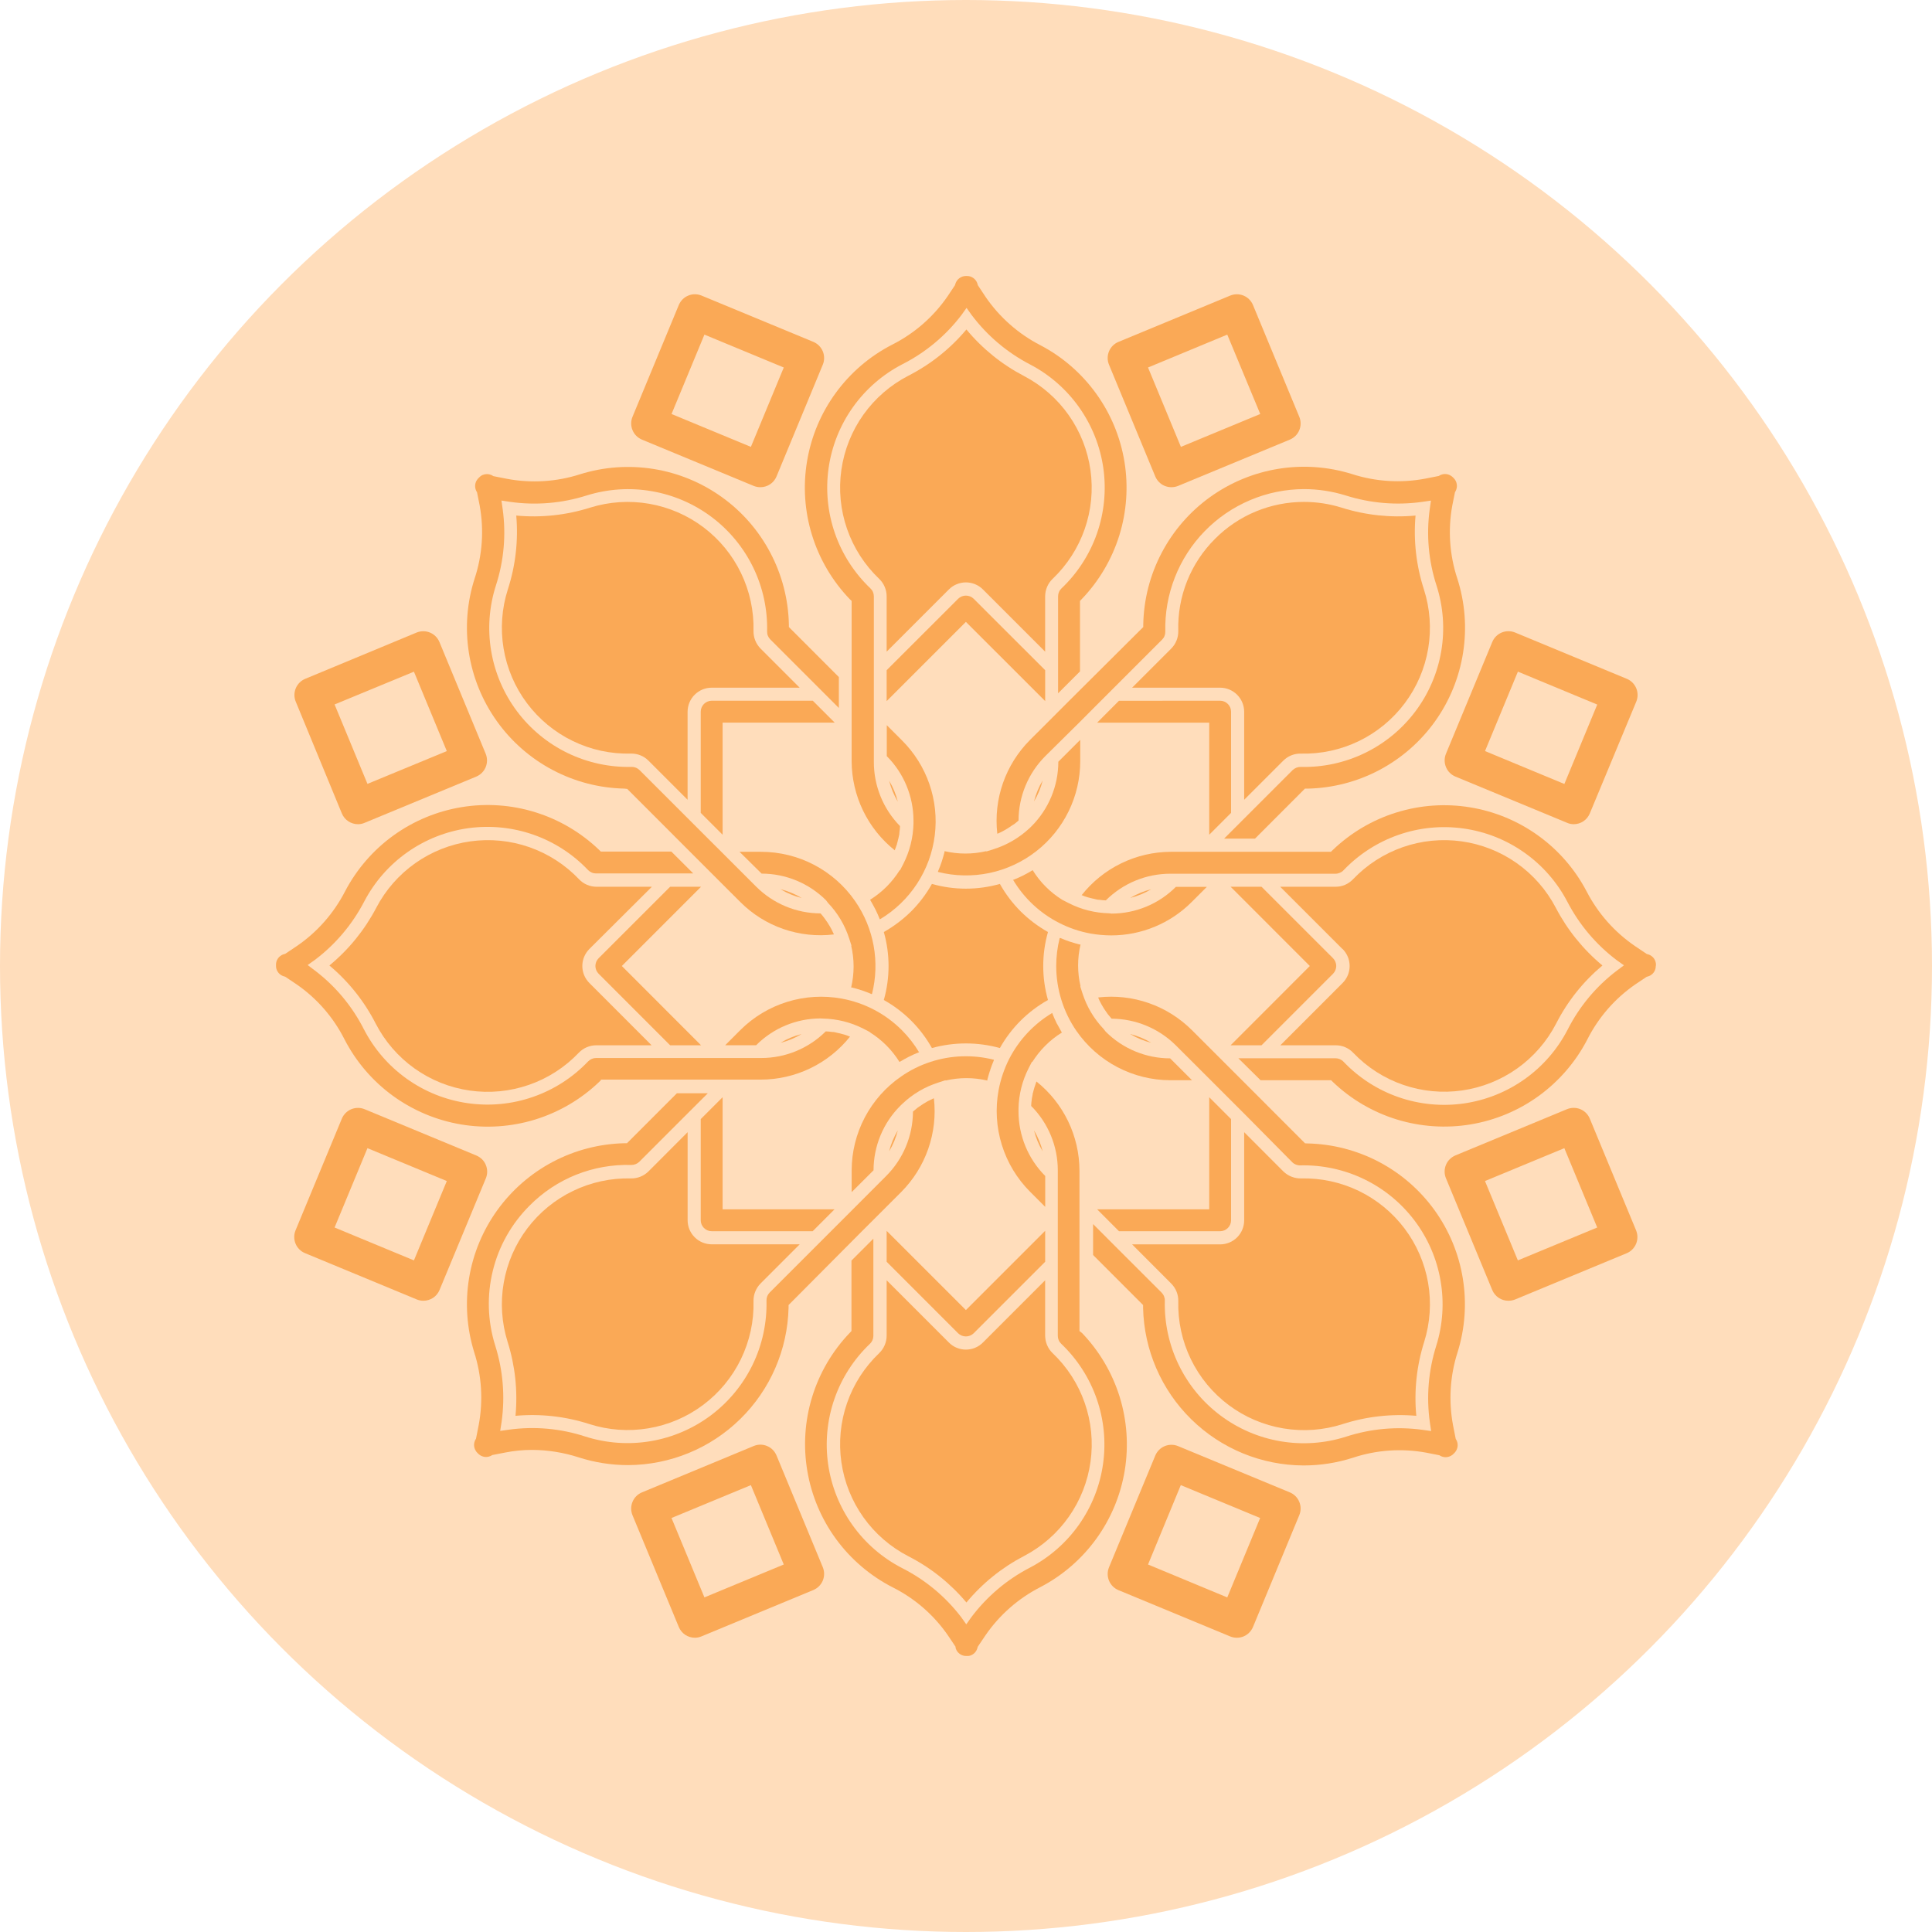 <svg width="56" height="56" viewBox="0 0 56 56" fill="none" xmlns="http://www.w3.org/2000/svg">
<circle cx="28" cy="28" r="28" fill="#FFDDBB"/>
<path d="M22.04 14.122C21.973 14.122 21.907 14.109 21.845 14.084L18.608 12.743C18.547 12.717 18.491 12.68 18.444 12.633C18.396 12.586 18.359 12.53 18.334 12.468C18.308 12.407 18.295 12.341 18.295 12.274C18.295 12.207 18.308 12.142 18.334 12.08L19.675 8.842C19.7 8.781 19.738 8.725 19.784 8.678C19.831 8.631 19.887 8.593 19.949 8.568C20.01 8.542 20.076 8.529 20.142 8.529C20.209 8.529 20.275 8.543 20.336 8.568L23.575 9.909C23.699 9.961 23.797 10.059 23.849 10.183C23.9 10.307 23.901 10.447 23.849 10.571L22.508 13.81C22.47 13.902 22.405 13.982 22.321 14.037C22.238 14.093 22.14 14.122 22.04 14.122V14.122ZM19.465 12L21.765 12.953L22.718 10.652L20.418 9.699L19.465 12Z" fill="#FAA956"/>
<path d="M35.85 47.471C35.785 47.471 35.719 47.458 35.658 47.433L32.419 46.091C32.295 46.04 32.197 45.941 32.145 45.817C32.094 45.693 32.094 45.553 32.145 45.429L33.486 42.191C33.511 42.13 33.549 42.074 33.596 42.026C33.643 41.979 33.699 41.942 33.761 41.916C33.822 41.891 33.888 41.878 33.955 41.878C34.021 41.878 34.087 41.891 34.149 41.917L37.386 43.257C37.51 43.308 37.609 43.407 37.66 43.531C37.712 43.656 37.712 43.795 37.66 43.919L36.319 47.158C36.267 47.282 36.169 47.381 36.045 47.433C35.983 47.458 35.917 47.471 35.85 47.471V47.471ZM33.276 45.348L35.573 46.302L36.526 44L34.226 43.047L33.276 45.348Z" fill="#FAA956"/>
<path d="M10.377 23.89C10.276 23.89 10.178 23.86 10.095 23.805C10.011 23.749 9.946 23.669 9.908 23.576L8.573 20.339C8.521 20.215 8.521 20.075 8.573 19.951C8.624 19.826 8.723 19.728 8.847 19.676L12.075 18.335C12.2 18.284 12.339 18.284 12.463 18.335C12.587 18.387 12.685 18.485 12.737 18.609L14.078 21.848C14.129 21.972 14.129 22.112 14.078 22.236C14.026 22.36 13.928 22.459 13.803 22.511L10.566 23.851C10.506 23.877 10.442 23.89 10.377 23.89V23.89ZM9.698 20.419L10.651 22.721L12.951 21.771L11.998 19.469L9.698 20.419Z" fill="#FAA956"/>
<path d="M43.722 37.703C43.621 37.703 43.523 37.674 43.44 37.618C43.356 37.562 43.291 37.483 43.253 37.39L41.912 34.153C41.886 34.091 41.873 34.025 41.873 33.959C41.873 33.892 41.886 33.826 41.912 33.764C41.937 33.703 41.974 33.647 42.022 33.6C42.069 33.553 42.125 33.516 42.186 33.49L45.423 32.149C45.548 32.099 45.687 32.1 45.81 32.151C45.933 32.203 46.031 32.302 46.082 32.426L47.423 35.663C47.474 35.788 47.474 35.927 47.423 36.052C47.371 36.176 47.273 36.275 47.149 36.326L43.911 37.668C43.851 37.691 43.787 37.703 43.722 37.703V37.703ZM43.043 34.233L43.996 36.533L46.296 35.58L45.343 33.28L43.043 34.233Z" fill="#FAA956"/>
<path d="M12.272 37.703C12.206 37.703 12.141 37.69 12.08 37.665L8.841 36.323C8.717 36.272 8.618 36.173 8.567 36.049C8.516 35.925 8.515 35.785 8.567 35.661L9.908 32.426C9.933 32.364 9.971 32.309 10.018 32.261C10.065 32.214 10.121 32.177 10.182 32.151C10.244 32.126 10.31 32.113 10.377 32.113C10.443 32.113 10.509 32.126 10.571 32.152L13.808 33.493C13.869 33.519 13.925 33.556 13.973 33.603C14.02 33.65 14.057 33.706 14.082 33.767C14.108 33.829 14.121 33.895 14.121 33.962C14.121 34.028 14.108 34.094 14.082 34.156L12.741 37.389C12.703 37.482 12.638 37.562 12.555 37.617C12.471 37.673 12.373 37.703 12.272 37.703V37.703ZM9.698 35.58L11.998 36.533L12.951 34.233L10.651 33.28L9.698 35.58Z" fill="#FAA956"/>
<path d="M45.618 23.89C45.551 23.89 45.485 23.877 45.424 23.85L42.187 22.51C42.063 22.459 41.964 22.36 41.913 22.236C41.861 22.111 41.861 21.972 41.912 21.848L43.254 18.609C43.305 18.485 43.404 18.386 43.528 18.334C43.653 18.283 43.792 18.283 43.916 18.334L47.154 19.676C47.278 19.727 47.376 19.826 47.428 19.95C47.479 20.075 47.479 20.214 47.428 20.338L46.082 23.576C46.044 23.668 45.98 23.747 45.898 23.803C45.815 23.859 45.718 23.889 45.618 23.89ZM43.044 21.77L45.344 22.724L46.297 20.422L43.997 19.468L43.044 21.77Z" fill="#FAA956"/>
<path d="M20.143 47.471C20.043 47.471 19.945 47.441 19.861 47.386C19.778 47.33 19.713 47.251 19.675 47.158L18.333 43.919C18.282 43.795 18.282 43.656 18.334 43.531C18.385 43.407 18.484 43.308 18.608 43.257L21.845 41.914C21.906 41.888 21.972 41.875 22.039 41.874C22.106 41.874 22.172 41.887 22.233 41.913C22.295 41.938 22.351 41.976 22.398 42.023C22.445 42.07 22.482 42.127 22.508 42.188L23.849 45.426C23.9 45.55 23.9 45.69 23.849 45.814C23.797 45.938 23.698 46.037 23.574 46.088L20.336 47.43C20.275 47.456 20.209 47.47 20.143 47.471V47.471ZM19.464 44L20.418 46.301L22.718 45.348L21.765 43.047L19.464 44Z" fill="#FAA956"/>
<path d="M33.955 14.122C33.888 14.122 33.822 14.109 33.76 14.084C33.699 14.059 33.643 14.021 33.596 13.974C33.549 13.927 33.511 13.871 33.486 13.81L32.145 10.571C32.093 10.447 32.094 10.307 32.145 10.183C32.197 10.059 32.295 9.961 32.419 9.91L35.658 8.568C35.782 8.517 35.921 8.517 36.045 8.568C36.169 8.62 36.268 8.718 36.319 8.843L37.66 12.08C37.686 12.142 37.699 12.207 37.699 12.274C37.699 12.341 37.686 12.407 37.661 12.468C37.635 12.53 37.598 12.586 37.551 12.633C37.503 12.68 37.447 12.717 37.386 12.743L34.149 14.084C34.087 14.109 34.021 14.122 33.955 14.122V14.122ZM33.276 10.652L34.229 12.953L36.529 12L35.573 9.699L33.276 10.652Z" fill="#FAA956"/>
<path d="M33.138 18.175V18.099C33.152 17.376 33.334 16.666 33.671 16.025C34.007 15.384 34.488 14.83 35.076 14.407C35.663 13.985 36.341 13.704 37.055 13.589C37.77 13.473 38.501 13.526 39.192 13.742C39.874 13.961 40.6 14.007 41.304 13.875L41.704 13.796L41.731 13.78C41.778 13.754 41.831 13.74 41.885 13.74C41.939 13.74 41.992 13.754 42.039 13.78C42.073 13.799 42.104 13.823 42.13 13.852C42.182 13.901 42.216 13.967 42.226 14.038C42.236 14.109 42.222 14.181 42.187 14.243L42.172 14.271L42.096 14.65C41.965 15.359 42.016 16.089 42.242 16.773C42.464 17.464 42.521 18.198 42.409 18.915C42.297 19.632 42.02 20.314 41.598 20.905C41.177 21.496 40.623 21.98 39.981 22.32C39.34 22.659 38.627 22.844 37.901 22.859H37.824L36.376 24.309H35.48L36.064 23.725L37.467 22.322C37.529 22.263 37.612 22.229 37.699 22.229C38.342 22.246 38.979 22.108 39.558 21.828C40.137 21.548 40.64 21.134 41.026 20.619C41.412 20.105 41.669 19.505 41.776 18.871C41.882 18.237 41.836 17.587 41.639 16.974C41.407 16.261 41.339 15.505 41.441 14.763L41.477 14.51L41.225 14.547C40.481 14.652 39.723 14.588 39.006 14.361C38.616 14.24 38.21 14.178 37.801 14.177C37.264 14.178 36.732 14.286 36.237 14.496C35.742 14.705 35.294 15.011 34.919 15.396C34.545 15.78 34.25 16.236 34.054 16.737C33.858 17.237 33.764 17.771 33.777 18.308C33.778 18.351 33.771 18.393 33.755 18.433C33.739 18.473 33.715 18.509 33.685 18.539L32.281 19.943L31.697 20.527L31.318 20.908L30.299 21.916C29.804 22.412 29.524 23.083 29.523 23.783L29.508 23.797C29.467 23.831 29.425 23.867 29.382 23.899H29.374C29.333 23.929 29.29 23.957 29.248 23.985L29.207 24.011C29.171 24.034 29.133 24.056 29.095 24.077L29.064 24.094C29.017 24.119 28.969 24.142 28.918 24.163H28.907C28.851 23.669 28.907 23.168 29.071 22.698C29.235 22.229 29.503 21.802 29.854 21.449L30.292 21.012L30.989 20.314L33.138 18.175Z" fill="#FAA956"/>
<path d="M32.217 26.481C32.917 26.48 33.588 26.202 34.083 25.707H34.98L34.542 26.145C34.235 26.453 33.871 26.696 33.471 26.862C33.07 27.028 32.64 27.114 32.206 27.113C32.006 27.112 31.806 27.094 31.608 27.059C31.292 27.001 30.986 26.897 30.7 26.751C30.145 26.469 29.682 26.035 29.363 25.5H29.379C29.471 25.463 29.56 25.424 29.649 25.38L29.692 25.357C29.765 25.319 29.838 25.28 29.909 25.236C29.917 25.232 29.925 25.228 29.933 25.223C30.148 25.571 30.441 25.865 30.789 26.081V26.081L30.982 26.18C31.344 26.364 31.743 26.464 32.15 26.472L32.217 26.481Z" fill="#FAA956"/>
<path d="M32.76 26.027C32.95 25.913 33.156 25.828 33.371 25.774C33.181 25.888 32.975 25.973 32.76 26.027V26.027Z" fill="#FAA956"/>
<path d="M38.911 27.507L37.107 25.703H38.713C38.807 25.703 38.901 25.684 38.988 25.647C39.075 25.609 39.153 25.554 39.218 25.486C39.618 25.065 40.112 24.747 40.66 24.555C41.208 24.364 41.793 24.307 42.367 24.387C42.942 24.468 43.489 24.684 43.963 25.018C44.437 25.352 44.825 25.795 45.094 26.309C45.429 26.952 45.889 27.521 46.447 27.985C45.892 28.45 45.435 29.022 45.106 29.668C44.839 30.185 44.453 30.63 43.979 30.968C43.505 31.305 42.958 31.524 42.382 31.607C41.806 31.69 41.219 31.634 40.67 31.444C40.12 31.254 39.624 30.935 39.222 30.514C39.157 30.446 39.079 30.392 38.992 30.354C38.905 30.317 38.812 30.298 38.717 30.298H37.112L38.916 28.493C38.98 28.428 39.032 28.351 39.067 28.267C39.102 28.182 39.12 28.091 39.12 28C39.12 27.908 39.102 27.818 39.067 27.733C39.032 27.649 38.98 27.572 38.916 27.507H38.911Z" fill="#FAA956"/>
<path d="M38.639 27.775C38.698 27.835 38.731 27.916 38.732 28C38.731 28.084 38.698 28.164 38.639 28.224L36.566 30.298H35.67L37.966 28L35.67 25.703H36.566L38.639 27.775Z" fill="#FAA956"/>
<path d="M32.05 29.904C32.545 30.398 33.217 30.677 33.917 30.677L34.551 31.311H33.924C33.388 31.31 32.86 31.18 32.385 30.93C31.911 30.681 31.504 30.32 31.199 29.879C30.819 29.326 30.616 28.671 30.615 28C30.615 27.727 30.649 27.454 30.716 27.189H30.733C30.824 27.227 30.916 27.262 31.008 27.294L31.055 27.307C31.133 27.334 31.212 27.355 31.292 27.376H31.32C31.226 27.775 31.226 28.19 31.32 28.589H31.311L31.377 28.795C31.501 29.18 31.71 29.533 31.99 29.827L32.05 29.904Z" fill="#FAA956"/>
<path d="M32.757 29.971C32.973 30.025 33.18 30.111 33.371 30.226C33.155 30.172 32.948 30.086 32.757 29.971Z" fill="#FAA956"/>
<path d="M41.052 41.038C40.331 40.975 39.604 41.057 38.915 41.279C38.361 41.457 37.772 41.499 37.198 41.403C36.623 41.307 36.08 41.075 35.614 40.726C35.148 40.377 34.772 39.922 34.518 39.398C34.264 38.874 34.139 38.297 34.153 37.715C34.155 37.62 34.138 37.526 34.103 37.439C34.068 37.351 34.015 37.272 33.949 37.205L32.815 36.069H35.366C35.55 36.069 35.728 35.996 35.858 35.866C35.989 35.735 36.063 35.558 36.063 35.373V32.817L37.197 33.953C37.265 34.019 37.345 34.071 37.432 34.106C37.52 34.141 37.614 34.159 37.708 34.157C38.288 34.143 38.863 34.267 39.385 34.519C39.907 34.772 40.362 35.145 40.711 35.608C41.061 36.071 41.294 36.61 41.394 37.182C41.493 37.753 41.454 38.34 41.281 38.894C41.062 39.586 40.984 40.315 41.052 41.038V41.038Z" fill="#FAA956"/>
<path d="M35.683 35.37C35.683 35.454 35.65 35.535 35.59 35.594C35.531 35.654 35.45 35.687 35.366 35.687H32.434L31.801 35.053H35.05V31.804L35.683 32.438V35.37Z" fill="#FAA956"/>
<path d="M30.51 39.221C30.931 39.621 31.25 40.115 31.441 40.663C31.632 41.211 31.69 41.796 31.609 42.37C31.529 42.945 31.313 43.492 30.979 43.966C30.645 44.441 30.203 44.828 29.689 45.098C29.045 45.432 28.475 45.891 28.012 46.449C27.547 45.894 26.975 45.439 26.33 45.109C25.813 44.843 25.366 44.456 25.028 43.982C24.69 43.508 24.471 42.96 24.388 42.384C24.305 41.807 24.361 41.219 24.552 40.669C24.742 40.119 25.062 39.623 25.484 39.221C25.552 39.156 25.606 39.077 25.643 38.99C25.68 38.904 25.7 38.81 25.7 38.716V37.11L27.504 38.914C27.569 38.979 27.645 39.031 27.73 39.066C27.815 39.101 27.905 39.119 27.997 39.119C28.089 39.119 28.179 39.101 28.264 39.066C28.349 39.031 28.426 38.979 28.49 38.914L30.294 37.11V38.716C30.295 38.81 30.314 38.904 30.351 38.99C30.388 39.077 30.442 39.156 30.51 39.221V39.221Z" fill="#FAA956"/>
<path d="M30.295 36.573L28.221 38.647C28.16 38.705 28.08 38.737 27.997 38.737C27.913 38.737 27.833 38.705 27.773 38.647L25.7 36.573V35.677L27.997 37.973L30.295 35.675V36.573Z" fill="#FAA956"/>
<path d="M26.154 31.996L26.094 32.054C25.599 32.549 25.321 33.221 25.32 33.921L24.686 34.554V33.927C24.686 33.391 24.817 32.863 25.067 32.388C25.317 31.914 25.677 31.507 26.119 31.203C26.383 31.019 26.672 30.876 26.978 30.777C27.57 30.585 28.204 30.565 28.807 30.717C28.808 30.722 28.808 30.728 28.807 30.733C28.769 30.825 28.733 30.917 28.702 31.01C28.702 31.022 28.702 31.035 28.691 31.047C28.664 31.129 28.641 31.21 28.619 31.295C28.62 31.303 28.62 31.311 28.619 31.32C28.22 31.227 27.806 31.227 27.407 31.32V31.31L27.202 31.377C26.81 31.5 26.451 31.712 26.154 31.996V31.996Z" fill="#FAA956"/>
<path d="M26.024 32.763C25.97 32.978 25.885 33.183 25.771 33.373C25.825 33.159 25.91 32.953 26.024 32.763V32.763Z" fill="#FAA956"/>
<path d="M14.713 38.894C14.54 38.34 14.501 37.753 14.601 37.181C14.7 36.61 14.934 36.07 15.283 35.607C15.633 35.144 16.087 34.771 16.61 34.519C17.132 34.267 17.707 34.143 18.287 34.157C18.382 34.159 18.475 34.142 18.563 34.107C18.65 34.072 18.73 34.019 18.797 33.953L19.931 32.817V35.37C19.931 35.555 20.005 35.732 20.136 35.863C20.266 35.993 20.444 36.067 20.628 36.067H23.18L22.046 37.202C21.979 37.269 21.927 37.349 21.892 37.436C21.856 37.524 21.839 37.617 21.841 37.712C21.856 38.294 21.73 38.871 21.476 39.395C21.222 39.919 20.846 40.374 20.38 40.723C19.914 41.072 19.371 41.304 18.797 41.4C18.222 41.497 17.633 41.454 17.079 41.276C16.39 41.054 15.663 40.973 14.942 41.038C15.01 40.315 14.932 39.586 14.713 38.894V38.894Z" fill="#FAA956"/>
<path d="M20.628 35.687C20.544 35.687 20.464 35.654 20.404 35.594C20.345 35.535 20.311 35.454 20.311 35.37V32.438L20.945 31.804V35.053H24.189L23.556 35.687H20.628Z" fill="#FAA956"/>
<path d="M23.785 29.52C23.438 29.52 23.094 29.589 22.773 29.722C22.452 29.856 22.161 30.051 21.916 30.297H21.02L21.457 29.859C21.837 29.48 22.303 29.199 22.815 29.04C23.327 28.881 23.869 28.848 24.397 28.945C25.057 29.065 25.665 29.384 26.14 29.859C26.333 30.052 26.502 30.269 26.642 30.504H26.625C26.534 30.54 26.445 30.581 26.355 30.625L26.313 30.647C26.24 30.685 26.167 30.726 26.096 30.768L26.072 30.781C25.856 30.433 25.563 30.14 25.216 29.923V29.916L25.024 29.816C24.662 29.632 24.263 29.532 23.857 29.524L23.785 29.52Z" fill="#FAA956"/>
<path d="M23.235 29.972C23.045 30.087 22.838 30.173 22.623 30.226C22.813 30.112 23.019 30.026 23.235 29.972V29.972Z" fill="#FAA956"/>
<path d="M17.083 28.493L18.887 30.298H17.282C17.187 30.298 17.094 30.318 17.007 30.355C16.921 30.392 16.842 30.446 16.777 30.514C16.375 30.936 15.879 31.256 15.329 31.446C14.779 31.637 14.191 31.693 13.614 31.61C13.038 31.527 12.49 31.308 12.016 30.97C11.542 30.632 11.155 30.185 10.889 29.668C10.559 29.022 10.103 28.45 9.548 27.985C10.109 27.523 10.571 26.953 10.908 26.309C11.177 25.795 11.565 25.352 12.039 25.018C12.513 24.684 13.06 24.468 13.635 24.387C14.209 24.307 14.794 24.364 15.342 24.555C15.89 24.747 16.384 25.065 16.784 25.486C16.849 25.554 16.927 25.609 17.014 25.646C17.101 25.684 17.195 25.703 17.289 25.703H18.895L17.083 27.507C17.019 27.572 16.967 27.649 16.932 27.733C16.897 27.818 16.879 27.908 16.879 28C16.879 28.091 16.897 28.182 16.932 28.267C16.967 28.351 17.019 28.428 17.083 28.493V28.493Z" fill="#FAA956"/>
<path d="M17.351 28.224C17.322 28.194 17.298 28.16 17.282 28.121C17.266 28.083 17.258 28.042 17.258 28C17.258 27.958 17.266 27.917 17.282 27.878C17.298 27.84 17.322 27.805 17.351 27.775L19.424 25.703H20.32L18.024 28L20.32 30.298H19.424L17.351 28.224Z" fill="#FAA956"/>
<path d="M23.944 26.096C23.448 25.601 22.776 25.323 22.076 25.322L21.436 24.69H22.064C22.6 24.691 23.128 24.821 23.603 25.071C24.078 25.321 24.485 25.682 24.789 26.123C25.057 26.511 25.239 26.951 25.323 27.415C25.407 27.879 25.39 28.355 25.275 28.812H25.258C25.167 28.773 25.075 28.738 24.982 28.706L24.945 28.695C24.863 28.669 24.78 28.644 24.697 28.624H24.671C24.718 28.424 24.742 28.22 24.742 28.015C24.742 27.812 24.719 27.609 24.672 27.411H24.681L24.615 27.205C24.491 26.819 24.282 26.466 24.002 26.173L23.944 26.096Z" fill="#FAA956"/>
<path d="M23.24 26.031C23.022 25.976 22.813 25.889 22.62 25.773C22.839 25.827 23.048 25.914 23.24 26.031V26.031Z" fill="#FAA956"/>
<path d="M14.964 14.944C15.685 15.011 16.413 14.933 17.105 14.714C17.658 14.541 18.245 14.503 18.817 14.602C19.388 14.701 19.928 14.935 20.391 15.284C20.854 15.634 21.227 16.088 21.479 16.611C21.731 17.133 21.855 17.708 21.841 18.288C21.839 18.382 21.856 18.476 21.891 18.564C21.926 18.652 21.979 18.732 22.045 18.799L23.179 19.933H20.628C20.443 19.933 20.266 20.007 20.135 20.137C20.004 20.268 19.931 20.445 19.93 20.631V23.182L18.796 22.048C18.732 21.983 18.655 21.931 18.57 21.896C18.485 21.861 18.395 21.843 18.303 21.843H18.285C17.703 21.858 17.126 21.733 16.602 21.478C16.079 21.224 15.623 20.848 15.274 20.382C14.925 19.916 14.693 19.373 14.597 18.798C14.501 18.224 14.543 17.635 14.721 17.081C14.944 16.392 15.027 15.665 14.964 14.944V14.944Z" fill="#FAA956"/>
<path d="M20.311 20.631C20.311 20.589 20.319 20.547 20.335 20.509C20.351 20.47 20.374 20.435 20.404 20.405C20.433 20.376 20.468 20.352 20.507 20.336C20.545 20.32 20.587 20.311 20.628 20.311H23.56L24.194 20.946H20.945V24.195L20.311 23.562V20.631Z" fill="#FAA956"/>
<path d="M25.484 16.779C25.062 16.377 24.742 15.88 24.552 15.33C24.361 14.78 24.305 14.192 24.388 13.616C24.471 13.04 24.69 12.491 25.028 12.017C25.366 11.543 25.813 11.157 26.33 10.89C26.975 10.561 27.547 10.105 28.012 9.55C28.475 10.109 29.045 10.569 29.689 10.903C30.202 11.173 30.644 11.56 30.978 12.034C31.312 12.509 31.528 13.056 31.608 13.63C31.689 14.204 31.631 14.789 31.44 15.337C31.249 15.884 30.93 16.379 30.51 16.779C30.442 16.844 30.388 16.922 30.351 17.009C30.314 17.096 30.295 17.189 30.294 17.284V18.889L28.49 17.085C28.426 17.02 28.349 16.969 28.264 16.934C28.179 16.899 28.089 16.881 27.997 16.881C27.905 16.881 27.815 16.899 27.73 16.934C27.645 16.969 27.569 17.02 27.504 17.085L25.7 18.889V17.284C25.7 17.189 25.68 17.096 25.643 17.009C25.606 16.922 25.552 16.844 25.484 16.779V16.779Z" fill="#FAA956"/>
<path d="M25.7 19.426L27.774 17.354C27.834 17.296 27.914 17.264 27.997 17.264C28.081 17.264 28.161 17.296 28.221 17.354L30.295 19.426V20.322L27.997 18.025L25.7 20.322V19.426Z" fill="#FAA956"/>
<path d="M29.841 24.006L29.902 23.947C30.397 23.451 30.676 22.779 30.676 22.079L31.311 21.445V22.063C31.311 22.567 31.196 23.064 30.974 23.517C30.753 23.969 30.432 24.366 30.034 24.675C29.637 24.985 29.174 25.2 28.681 25.304C28.188 25.407 27.677 25.397 27.189 25.274C27.188 25.268 27.188 25.262 27.189 25.256C27.228 25.167 27.263 25.076 27.294 24.982L27.307 24.941C27.332 24.861 27.357 24.779 27.377 24.697C27.377 24.689 27.377 24.68 27.377 24.671C27.776 24.764 28.19 24.764 28.589 24.671V24.681L28.794 24.616C29.185 24.494 29.542 24.285 29.841 24.006V24.006Z" fill="#FAA956"/>
<path d="M29.971 23.23C30.025 23.016 30.11 22.81 30.223 22.62C30.17 22.835 30.085 23.041 29.971 23.23V23.23Z" fill="#FAA956"/>
<path d="M35.22 15.617C35.557 15.277 35.959 15.008 36.401 14.825C36.843 14.642 37.317 14.548 37.796 14.548C38.166 14.548 38.535 14.604 38.889 14.715C39.58 14.933 40.308 15.011 41.03 14.944C40.967 15.665 41.049 16.392 41.272 17.081C41.45 17.635 41.493 18.224 41.397 18.799C41.3 19.373 41.068 19.916 40.719 20.382C40.37 20.848 39.915 21.224 39.391 21.479C38.867 21.733 38.29 21.858 37.708 21.844C37.614 21.841 37.519 21.858 37.431 21.893C37.344 21.928 37.264 21.981 37.197 22.048L36.063 23.182V20.631C36.063 20.446 35.989 20.269 35.859 20.138C35.728 20.007 35.551 19.933 35.366 19.933H32.815L33.949 18.799C34.015 18.732 34.068 18.652 34.103 18.564C34.138 18.476 34.155 18.383 34.153 18.288C34.139 17.793 34.226 17.301 34.409 16.842C34.593 16.382 34.869 15.965 35.22 15.617V15.617Z" fill="#FAA956"/>
<path d="M35.366 20.311C35.45 20.311 35.531 20.345 35.59 20.405C35.65 20.464 35.683 20.545 35.683 20.629V23.562L35.05 24.195V20.947H31.801L32.434 20.312L35.366 20.311Z" fill="#FAA956"/>
<path d="M30.376 28.986C29.792 29.312 29.309 29.794 28.982 30.378C28.338 30.2 27.657 30.2 27.012 30.378C26.685 29.794 26.203 29.312 25.618 28.986C25.801 28.341 25.801 27.659 25.618 27.015C25.908 26.851 26.175 26.649 26.412 26.415C26.647 26.179 26.849 25.912 27.012 25.621C27.656 25.804 28.338 25.804 28.982 25.621C29.145 25.912 29.347 26.179 29.582 26.415C29.819 26.65 30.086 26.852 30.376 27.015C30.193 27.659 30.193 28.341 30.376 28.986V28.986Z" fill="#FAA956"/>
<path d="M26.087 25.227L26.186 25.036C26.369 24.674 26.469 24.274 26.478 23.868V23.785C26.477 23.085 26.199 22.413 25.704 21.917V21.02L26.142 21.458C26.5 21.814 26.773 22.247 26.938 22.724C27.103 23.2 27.157 23.709 27.095 24.21C27.033 24.711 26.858 25.191 26.582 25.613C26.306 26.036 25.937 26.39 25.503 26.648L25.496 26.633C25.459 26.541 25.42 26.45 25.376 26.363L25.354 26.322C25.316 26.247 25.275 26.176 25.233 26.103C25.233 26.094 25.224 26.087 25.22 26.08C25.394 25.971 25.555 25.844 25.7 25.699C25.843 25.555 25.97 25.395 26.078 25.223L26.087 25.227Z" fill="#FAA956"/>
<path d="M26.024 23.238C25.911 23.047 25.826 22.841 25.771 22.626C25.885 22.816 25.97 23.022 26.024 23.238V23.238Z" fill="#FAA956"/>
<path d="M29.913 30.772L29.814 30.965C29.63 31.327 29.53 31.727 29.522 32.133V32.217C29.523 32.918 29.801 33.59 30.296 34.086V34.982L29.858 34.544C29.479 34.164 29.198 33.699 29.039 33.187C28.88 32.675 28.847 32.132 28.944 31.604C29.002 31.289 29.106 30.983 29.25 30.696C29.534 30.142 29.968 29.678 30.503 29.359C30.502 29.365 30.502 29.37 30.503 29.375C30.539 29.467 30.579 29.558 30.622 29.645C30.622 29.659 30.637 29.67 30.643 29.683C30.682 29.758 30.722 29.829 30.765 29.905L30.779 29.929C30.604 30.037 30.443 30.164 30.298 30.31C30.155 30.453 30.028 30.613 29.92 30.785L29.913 30.772Z" fill="#FAA956"/>
<path d="M29.971 32.763C30.084 32.953 30.169 33.159 30.223 33.373C30.11 33.183 30.024 32.978 29.971 32.763V32.763Z" fill="#FAA956"/>
<path d="M24.627 17.363C24.124 16.838 23.751 16.204 23.537 15.511C23.322 14.817 23.273 14.083 23.393 13.367C23.513 12.65 23.798 11.972 24.227 11.386C24.655 10.8 25.214 10.322 25.86 9.99C26.505 9.665 27.057 9.183 27.466 8.588L27.68 8.267L27.689 8.237C27.707 8.17 27.747 8.11 27.802 8.068C27.857 8.025 27.924 8.001 27.994 8H28.019C28.053 7.999 28.088 8.003 28.121 8.013C28.172 8.029 28.219 8.058 28.257 8.097C28.294 8.135 28.321 8.183 28.335 8.235L28.343 8.266L28.567 8.605C28.972 9.196 29.518 9.678 30.155 10.006V10.006C30.796 10.341 31.349 10.821 31.772 11.408C32.196 11.994 32.476 12.671 32.593 13.384C32.709 14.098 32.658 14.829 32.444 15.519C32.229 16.209 31.857 16.841 31.357 17.363L31.304 17.418V19.461L30.669 20.096V17.284C30.669 17.241 30.678 17.198 30.695 17.159C30.712 17.119 30.737 17.084 30.768 17.055C31.233 16.613 31.585 16.067 31.796 15.463C32.007 14.858 32.07 14.211 31.982 13.577C31.893 12.943 31.654 12.339 31.285 11.815C30.916 11.291 30.428 10.863 29.861 10.566C29.194 10.221 28.613 9.729 28.162 9.129L28.016 8.924L27.87 9.129C27.416 9.726 26.833 10.213 26.165 10.553C25.593 10.847 25.1 11.273 24.726 11.797C24.353 12.32 24.11 12.926 24.018 13.562C23.927 14.199 23.989 14.848 24.2 15.456C24.41 16.063 24.764 16.611 25.23 17.055C25.261 17.084 25.286 17.119 25.303 17.159C25.32 17.198 25.329 17.241 25.329 17.284V22.073C25.325 22.772 25.597 23.444 26.086 23.943C26.087 23.95 26.087 23.957 26.086 23.965C26.086 24.017 26.078 24.071 26.07 24.124C26.07 24.124 26.07 24.134 26.07 24.138C26.07 24.188 26.054 24.236 26.044 24.284C26.044 24.299 26.037 24.315 26.032 24.331C26.024 24.373 26.012 24.416 26 24.456C26 24.468 26 24.48 25.99 24.49C25.974 24.541 25.956 24.592 25.937 24.636V24.648C25.548 24.338 25.233 23.945 25.017 23.498C24.8 23.05 24.687 22.56 24.685 22.062V17.418L24.627 17.363Z" fill="#FAA956"/>
<path d="M18.098 22.858C17.372 22.843 16.66 22.658 16.018 22.318C15.376 21.979 14.822 21.494 14.401 20.903C13.979 20.312 13.702 19.631 13.59 18.914C13.478 18.196 13.535 17.463 13.757 16.771C13.983 16.087 14.033 15.357 13.903 14.649L13.827 14.269L13.811 14.242C13.785 14.194 13.772 14.142 13.772 14.088C13.772 14.034 13.785 13.981 13.811 13.934C13.83 13.9 13.855 13.869 13.884 13.843C13.913 13.811 13.949 13.785 13.988 13.768C14.028 13.751 14.071 13.742 14.114 13.742C14.17 13.742 14.225 13.757 14.274 13.785L14.301 13.801L14.701 13.88C15.405 14.011 16.131 13.966 16.813 13.747C17.503 13.531 18.234 13.479 18.948 13.594C19.662 13.709 20.34 13.989 20.927 14.411C21.514 14.833 21.995 15.386 22.331 16.027C22.668 16.667 22.851 17.377 22.866 18.099V18.175L24.315 19.625V20.521L23.731 19.937L22.327 18.533C22.297 18.503 22.273 18.467 22.257 18.427C22.241 18.388 22.234 18.345 22.235 18.302C22.25 17.663 22.113 17.028 21.834 16.452C21.555 15.876 21.143 15.375 20.632 14.99C20.121 14.605 19.525 14.347 18.895 14.238C18.264 14.128 17.617 14.171 17.006 14.361V14.361C16.29 14.589 15.531 14.653 14.787 14.547L14.535 14.509L14.571 14.763C14.673 15.505 14.605 16.262 14.373 16.974C14.177 17.587 14.13 18.237 14.237 18.871C14.344 19.505 14.601 20.104 14.987 20.619C15.373 21.133 15.876 21.548 16.455 21.828C17.034 22.108 17.671 22.245 18.314 22.229C18.355 22.229 18.397 22.237 18.435 22.253C18.474 22.269 18.509 22.293 18.538 22.322L19.941 23.725L20.525 24.309L20.906 24.688L21.916 25.698C22.411 26.193 23.082 26.473 23.782 26.475L23.796 26.488C23.832 26.53 23.867 26.573 23.899 26.617C23.931 26.659 23.962 26.704 23.991 26.748L24.013 26.785C24.038 26.823 24.062 26.863 24.083 26.903L24.098 26.929C24.122 26.977 24.146 27.025 24.168 27.075V27.085C23.675 27.144 23.176 27.09 22.707 26.928C22.238 26.766 21.813 26.5 21.462 26.149L21.024 25.712L20.326 25.014L18.181 22.868L18.098 22.858Z" fill="#FAA956"/>
<path d="M17.417 31.311L17.362 31.365C16.837 31.866 16.203 32.237 15.509 32.451C14.816 32.664 14.082 32.712 13.366 32.593C12.651 32.473 11.973 32.188 11.386 31.761C10.8 31.334 10.321 30.776 9.988 30.131C9.664 29.487 9.183 28.934 8.588 28.526L8.266 28.31L8.235 28.301C8.183 28.287 8.135 28.261 8.096 28.223C8.058 28.186 8.029 28.139 8.013 28.088C8.003 28.055 7.999 28.02 8 27.985V27.972C7.999 27.938 8.003 27.903 8.013 27.87C8.029 27.819 8.058 27.772 8.097 27.734C8.135 27.697 8.183 27.67 8.235 27.656L8.266 27.648L8.605 27.421C9.196 27.016 9.677 26.47 10.004 25.832C10.34 25.192 10.82 24.638 11.406 24.215C11.993 23.792 12.669 23.511 13.383 23.395C14.097 23.278 14.828 23.329 15.518 23.544C16.209 23.759 16.84 24.131 17.362 24.631L17.417 24.684H19.46L20.094 25.317H17.277C17.234 25.317 17.191 25.309 17.152 25.292C17.112 25.275 17.076 25.25 17.046 25.22C16.605 24.755 16.059 24.403 15.455 24.192C14.85 23.981 14.204 23.918 13.569 24.006C12.935 24.095 12.331 24.334 11.807 24.703C11.284 25.072 10.856 25.56 10.559 26.127C10.213 26.794 9.723 27.375 9.123 27.826L8.917 27.972L9.121 28.126C9.719 28.579 10.206 29.162 10.546 29.831C10.84 30.402 11.266 30.896 11.79 31.269C12.313 31.642 12.918 31.885 13.555 31.976C14.191 32.068 14.84 32.006 15.447 31.795C16.055 31.585 16.603 31.232 17.046 30.766C17.076 30.735 17.112 30.71 17.151 30.693C17.191 30.676 17.234 30.667 17.277 30.667H22.066C22.766 30.667 23.437 30.39 23.934 29.896H23.956C24.01 29.896 24.062 29.905 24.115 29.912H24.131C24.179 29.912 24.229 29.928 24.277 29.939L24.323 29.949L24.451 29.982L24.483 29.991C24.535 30.007 24.585 30.025 24.628 30.045H24.64C24.33 30.434 23.937 30.748 23.489 30.964C23.041 31.18 22.55 31.293 22.052 31.293H17.417V31.311Z" fill="#FAA956"/>
<path d="M22.857 37.827V37.903C22.829 39.12 22.327 40.278 21.458 41.13C20.59 41.983 19.422 42.462 18.205 42.467C17.719 42.467 17.235 42.391 16.772 42.242C16.335 42.101 15.879 42.028 15.42 42.026C15.162 42.026 14.905 42.051 14.651 42.101L14.27 42.175L14.242 42.191C14.195 42.217 14.142 42.231 14.088 42.231C14.035 42.231 13.982 42.217 13.934 42.191C13.9 42.172 13.869 42.148 13.843 42.118C13.818 42.095 13.797 42.067 13.781 42.036C13.755 41.989 13.741 41.936 13.741 41.883C13.741 41.829 13.755 41.776 13.781 41.728L13.797 41.702L13.876 41.302C14.008 40.598 13.962 39.871 13.743 39.189C13.53 38.498 13.479 37.768 13.595 37.055C13.711 36.342 13.991 35.666 14.413 35.079C14.835 34.493 15.387 34.012 16.026 33.675C16.665 33.338 17.373 33.154 18.096 33.137H18.173L19.621 31.688H20.517L19.933 32.271L18.53 33.675C18.468 33.735 18.385 33.768 18.299 33.767C17.753 33.751 17.209 33.847 16.702 34.049C16.194 34.252 15.734 34.557 15.35 34.946C14.829 35.465 14.46 36.117 14.285 36.832C14.109 37.546 14.133 38.295 14.353 38.998C14.58 39.714 14.643 40.472 14.539 41.216L14.498 41.476L14.75 41.44C15.493 41.337 16.25 41.405 16.963 41.638C17.575 41.834 18.226 41.88 18.86 41.773C19.493 41.666 20.092 41.409 20.607 41.023C21.121 40.637 21.535 40.134 21.816 39.555C22.096 38.977 22.233 38.34 22.217 37.697C22.216 37.654 22.224 37.611 22.239 37.571C22.255 37.532 22.279 37.495 22.309 37.465L23.713 36.061L24.297 35.477L24.677 35.097L25.686 34.087C26.181 33.592 26.46 32.921 26.463 32.22L26.478 32.207C26.518 32.171 26.561 32.136 26.603 32.103C26.645 32.073 26.688 32.044 26.732 32.016L26.77 31.991L26.886 31.922L26.913 31.908C26.961 31.883 27.009 31.86 27.058 31.838H27.07C27.126 32.332 27.069 32.832 26.905 33.302C26.741 33.771 26.474 34.198 26.123 34.55L25.685 34.988L25.352 35.321L25.306 35.367L24.987 35.685L22.857 37.827Z" fill="#FAA956"/>
<path d="M31.362 38.637C31.863 39.159 32.236 39.79 32.452 40.481C32.667 41.173 32.718 41.904 32.602 42.619C32.485 43.333 32.204 44.011 31.78 44.598C31.356 45.185 30.802 45.665 30.16 46.001C29.522 46.326 28.975 46.805 28.568 47.395L28.34 47.733L28.332 47.764C28.319 47.815 28.294 47.861 28.259 47.9C28.224 47.939 28.18 47.968 28.13 47.986C28.098 47.997 28.064 48.002 28.029 47.999H28.013C27.979 48.001 27.945 47.996 27.913 47.986C27.861 47.97 27.814 47.941 27.777 47.903C27.739 47.864 27.712 47.816 27.698 47.764V47.733L27.482 47.411C27.074 46.816 26.521 46.334 25.877 46.011C25.23 45.68 24.669 45.203 24.239 44.618C23.809 44.032 23.522 43.354 23.401 42.638C23.279 41.921 23.327 41.186 23.54 40.492C23.753 39.797 24.125 39.162 24.627 38.637L24.68 38.581V36.538L25.315 35.904V38.721C25.315 38.764 25.306 38.807 25.289 38.846C25.271 38.886 25.247 38.921 25.216 38.95C24.75 39.394 24.396 39.942 24.186 40.55C23.975 41.157 23.913 41.807 24.004 42.444C24.096 43.08 24.339 43.686 24.712 44.209C25.086 44.733 25.579 45.159 26.151 45.453C26.821 45.793 27.406 46.279 27.862 46.876L28.008 47.082L28.154 46.876C28.605 46.276 29.185 45.784 29.852 45.439C30.42 45.142 30.908 44.714 31.277 44.19C31.646 43.666 31.885 43.062 31.973 42.428C32.062 41.794 31.998 41.147 31.787 40.542C31.576 39.938 31.224 39.392 30.76 38.95C30.729 38.921 30.704 38.886 30.687 38.846C30.67 38.807 30.661 38.764 30.661 38.721V33.926C30.662 33.226 30.385 32.554 29.89 32.058C29.89 32.051 29.89 32.043 29.89 32.036C29.89 31.982 29.899 31.93 29.906 31.876C29.906 31.876 29.906 31.867 29.906 31.861C29.914 31.811 29.922 31.763 29.933 31.715C29.933 31.699 29.933 31.683 29.944 31.668C29.953 31.625 29.965 31.582 29.978 31.54L29.987 31.509C30.003 31.457 30.021 31.406 30.039 31.356V31.346C30.428 31.655 30.742 32.049 30.959 32.497C31.175 32.944 31.288 33.435 31.289 33.932V38.581L31.362 38.637Z" fill="#FAA956"/>
<path d="M37.897 33.143C38.62 33.158 39.329 33.341 39.969 33.677C40.609 34.014 41.162 34.495 41.584 35.082C42.006 35.669 42.286 36.346 42.401 37.06C42.517 37.773 42.465 38.504 42.249 39.194C42.03 39.877 41.985 40.603 42.116 41.308L42.195 41.707L42.211 41.734C42.237 41.781 42.251 41.834 42.251 41.888C42.251 41.942 42.237 41.995 42.211 42.042C42.192 42.077 42.167 42.108 42.138 42.134C42.114 42.16 42.087 42.181 42.056 42.197C42.009 42.223 41.956 42.237 41.902 42.237C41.849 42.237 41.795 42.223 41.748 42.197L41.721 42.181L41.34 42.106C40.632 41.976 39.902 42.026 39.219 42.252C38.756 42.401 38.272 42.477 37.786 42.477V42.477C36.568 42.473 35.4 41.993 34.531 41.14C33.661 40.287 33.16 39.128 33.133 37.91V37.827L31.684 36.377V35.481L32.267 36.065L33.672 37.469C33.702 37.5 33.726 37.536 33.741 37.576C33.757 37.616 33.765 37.658 33.763 37.701C33.747 38.344 33.885 38.981 34.165 39.56C34.445 40.138 34.86 40.642 35.374 41.027C35.888 41.413 36.487 41.67 37.121 41.777C37.755 41.884 38.405 41.838 39.018 41.642C39.731 41.41 40.487 41.342 41.23 41.444L41.483 41.48L41.445 41.228C41.34 40.484 41.404 39.726 41.63 39.009C41.822 38.398 41.864 37.75 41.755 37.12C41.647 36.489 41.389 35.893 41.004 35.382C40.618 34.87 40.117 34.458 39.54 34.179C38.964 33.901 38.33 33.764 37.69 33.779C37.646 33.781 37.603 33.773 37.563 33.757C37.523 33.741 37.487 33.718 37.456 33.687L36.064 32.28L35.48 31.696L35.099 31.315L34.089 30.307C33.593 29.811 32.922 29.531 32.221 29.527L32.208 29.513C32.172 29.473 32.138 29.431 32.105 29.389C32.102 29.384 32.098 29.379 32.095 29.374C32.066 29.334 32.038 29.295 32.012 29.254L31.986 29.213L31.92 29.101C31.92 29.091 31.908 29.081 31.904 29.07C31.879 29.024 31.856 28.977 31.835 28.924C31.835 28.92 31.835 28.916 31.835 28.911C32.33 28.855 32.83 28.911 33.299 29.075C33.769 29.239 34.195 29.507 34.547 29.858L34.985 30.296L35.683 30.993L37.828 33.14L37.897 33.143Z" fill="#FAA956"/>
<path d="M47.993 27.99C47.995 28.024 47.99 28.059 47.98 28.092C47.965 28.144 47.936 28.19 47.897 28.228C47.858 28.265 47.811 28.292 47.758 28.305L47.728 28.314L47.405 28.53C46.811 28.939 46.33 29.491 46.006 30.136C45.672 30.779 45.193 31.335 44.607 31.762C44.021 32.188 43.343 32.472 42.629 32.591C41.914 32.71 41.181 32.661 40.489 32.449C39.796 32.236 39.162 31.865 38.638 31.365L38.583 31.311H36.539L35.894 30.674H38.711C38.754 30.674 38.797 30.683 38.836 30.7C38.876 30.717 38.912 30.742 38.941 30.773C39.385 31.239 39.933 31.592 40.541 31.803C41.148 32.013 41.797 32.075 42.433 31.984C43.07 31.892 43.675 31.649 44.198 31.276C44.722 30.903 45.148 30.41 45.442 29.838C45.782 29.169 46.269 28.586 46.867 28.133L47.071 27.98L46.865 27.834C46.265 27.382 45.775 26.802 45.429 26.135C45.132 25.567 44.704 25.079 44.18 24.71C43.657 24.341 43.053 24.102 42.419 24.014C41.784 23.925 41.138 23.988 40.533 24.2C39.929 24.411 39.383 24.763 38.941 25.227C38.912 25.258 38.876 25.282 38.836 25.299C38.797 25.316 38.754 25.325 38.711 25.325H33.922C33.222 25.325 32.55 25.603 32.054 26.097H32.032C31.978 26.097 31.926 26.088 31.872 26.081H31.858C31.809 26.081 31.759 26.065 31.712 26.054L31.666 26.044C31.623 26.034 31.58 26.024 31.537 26.011L31.507 26.002C31.454 25.986 31.403 25.968 31.361 25.948H31.351C31.659 25.558 32.05 25.243 32.497 25.025C32.943 24.807 33.433 24.693 33.929 24.69H38.577L38.632 24.637C39.154 24.137 39.785 23.764 40.476 23.55C41.166 23.335 41.897 23.284 42.611 23.401C43.324 23.517 44.001 23.798 44.587 24.221C45.174 24.644 45.654 25.198 45.989 25.838C46.319 26.476 46.802 27.021 47.395 27.425L47.734 27.653L47.764 27.66C47.816 27.674 47.864 27.701 47.903 27.739C47.942 27.776 47.97 27.823 47.986 27.875C47.996 27.908 48.001 27.942 47.999 27.977V27.99H47.993Z" fill="#FAA956"/>
</svg>
